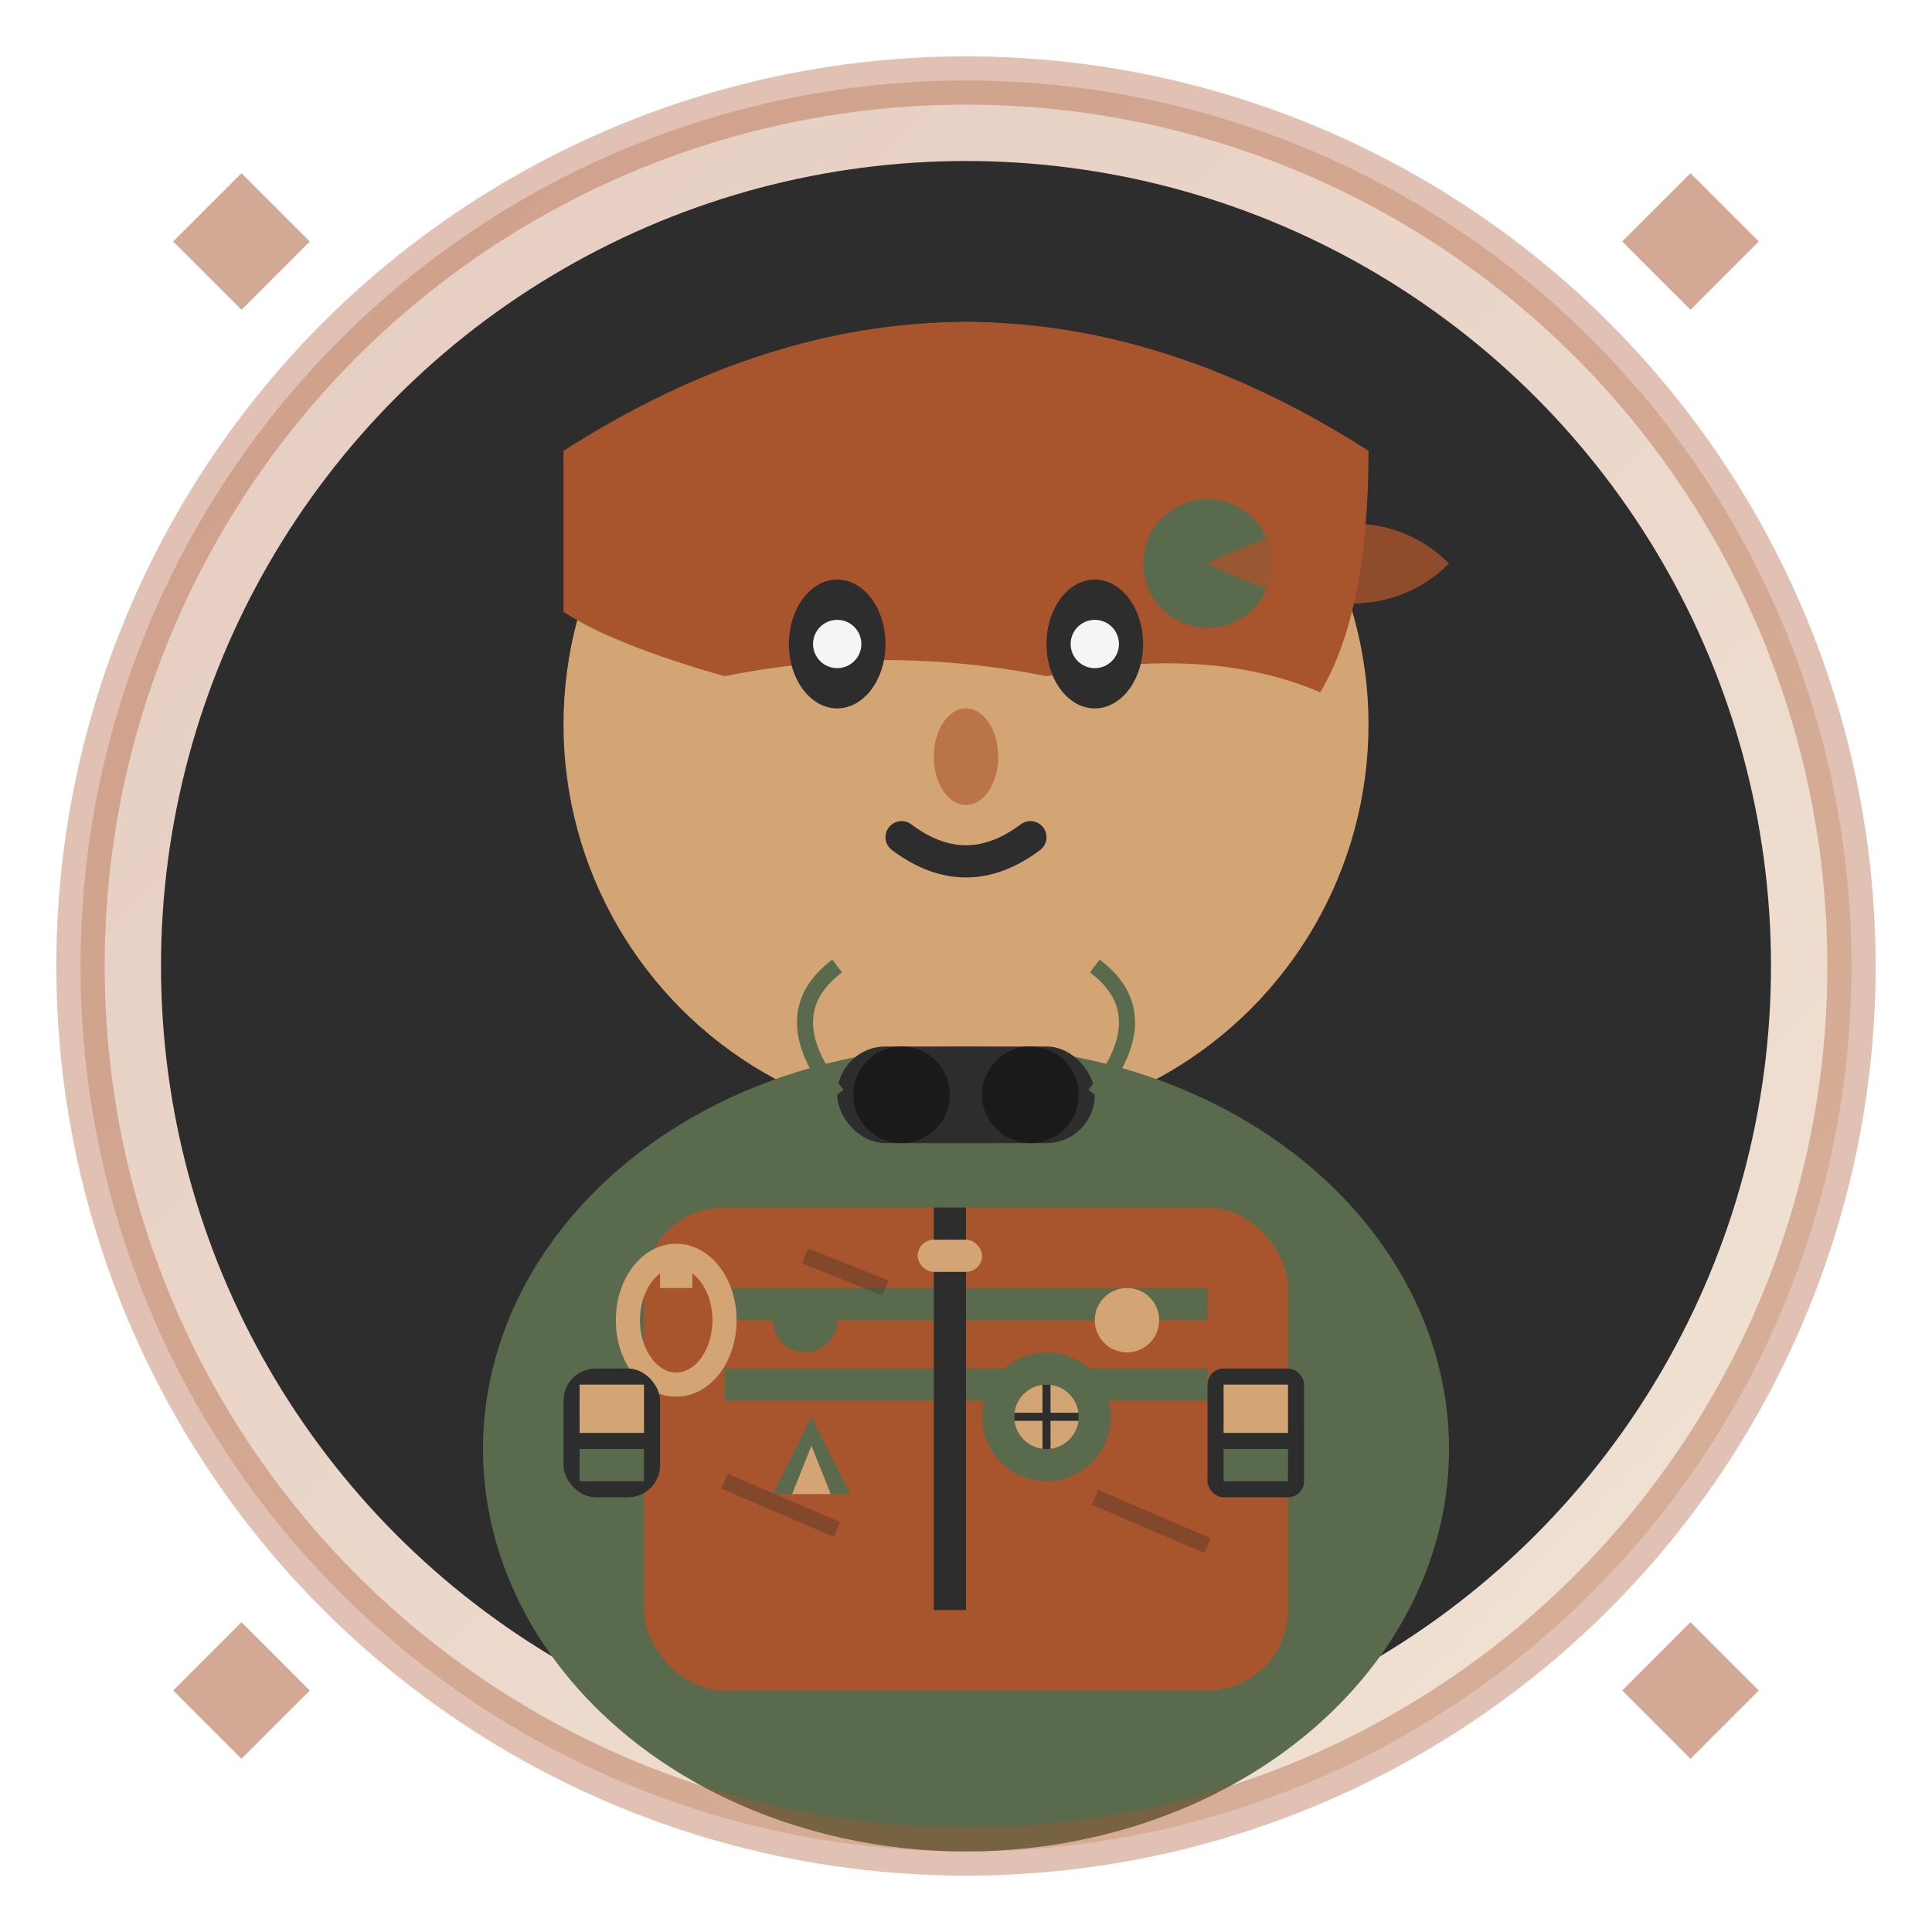 <svg xmlns="http://www.w3.org/2000/svg" viewBox="0 0 120 120" width="120" height="120">
  <defs>
    <linearGradient id="avatar3Gradient" x1="0%" y1="0%" x2="100%" y2="100%">
      <stop offset="0%" style="stop-color:#a8542c;stop-opacity:1" />
      <stop offset="100%" style="stop-color:#d4a574;stop-opacity:1" />
    </linearGradient>
    <filter id="grunge" x="0%" y="0%" width="100%" height="100%">
      <feTurbulence baseFrequency="0.8" numOctaves="3" result="noise"/>
      <feDisplacementMap in="SourceGraphic" in2="noise" scale="2"/>
    </filter>
    <filter id="softGlow" x="-20%" y="-20%" width="140%" height="140%">
      <feGaussianBlur stdDeviation="2" result="coloredBlur"/>
      <feMerge> 
        <feMergeNode in="coloredBlur"/>
        <feMergeNode in="SourceGraphic"/>
      </feMerge>
    </filter>
  </defs>
  
  <!-- Background circle -->
  <circle cx="60" cy="60" r="55" fill="url(#avatar3Gradient)" opacity="0.3"/>
  <circle cx="60" cy="60" r="50" fill="#2d2d2d" filter="url(#grunge)"/>
  
  <!-- Face -->
  <circle cx="60" cy="45" r="25" fill="#d4a574" filter="url(#softGlow)"/>
  
  <!-- Hair - adventure traveler style -->
  <path d="M35 28 Q60 12 85 28 Q85 38 82 43 Q75 40 65 42 Q55 40 45 42 Q38 40 35 38 Q35 33 35 28" 
        fill="#a8542c" 
        filter="url(#grunge)"/>
  
  <!-- Hair tie/ponytail -->
  <circle cx="75" cy="35" r="4" fill="#5a6b4d" filter="url(#grunge)"/>
  <path d="M75 35 Q85 30 90 35 Q85 40 75 35" fill="#a8542c" opacity="0.8"/>
  
  <!-- Eyes -->
  <ellipse cx="52" cy="40" rx="3" ry="4" fill="#2d2d2d"/>
  <ellipse cx="68" cy="40" rx="3" ry="4" fill="#2d2d2d"/>
  <circle cx="52" cy="40" r="1.5" fill="#f5f5f5"/>
  <circle cx="68" cy="40" r="1.5" fill="#f5f5f5"/>
  
  <!-- Nose -->
  <ellipse cx="60" cy="47" rx="2" ry="3" fill="#a8542c" opacity="0.6"/>
  
  <!-- Mouth - determined expression -->
  <path d="M56 52 Q60 55 64 52" fill="none" stroke="#2d2d2d" stroke-width="2" stroke-linecap="round"/>
  
  <!-- Body/shoulders -->
  <ellipse cx="60" cy="90" rx="30" ry="25" fill="#5a6b4d" filter="url(#grunge)"/>
  
  <!-- Adventure gear/outdoor clothing -->
  <rect x="40" y="75" width="40" height="30" fill="#a8542c" rx="5" filter="url(#grunge)"/>
  
  <!-- Technical outdoor jacket details -->
  <rect x="45" y="80" width="30" height="2" fill="#5a6b4d"/>
  <rect x="45" y="85" width="30" height="2" fill="#5a6b4d"/>
  
  <!-- Zipper -->
  <rect x="58" y="75" width="2" height="25" fill="#2d2d2d"/>
  <rect x="57" y="77" width="4" height="2" fill="#d4a574" rx="1"/>
  
  <!-- Outdoor gear accessories -->
  <!-- Carabiner -->
  <g transform="translate(42, 82)">
    <ellipse cx="0" cy="0" rx="3" ry="4" fill="none" stroke="#d4a574" stroke-width="1.5"/>
    <rect x="-1" y="-4" width="2" height="2" fill="#d4a574"/>
  </g>
  
  <!-- Multi-tool attachment -->
  <rect x="75" y="85" width="6" height="8" fill="#2d2d2d" rx="1" filter="url(#grunge)"/>
  <rect x="76" y="86" width="4" height="3" fill="#d4a574"/>
  <rect x="76" y="90" width="4" height="2" fill="#5a6b4d"/>
  
  <!-- Adventure patches -->
  <!-- Mountain climber patch -->
  <g transform="translate(48, 88) scale(0.6)">
    <path d="M0 8 L4 0 L8 8 Z" fill="#5a6b4d"/>
    <path d="M2 8 L4 3 L6 8" fill="#d4a574"/>
  </g>
  
  <!-- National park patch -->
  <circle cx="65" cy="88" r="4" fill="#5a6b4d"/>
  <circle cx="65" cy="88" r="2" fill="#d4a574"/>
  <path d="M65 86 L65 90 M63 88 L67 88" stroke="#2d2d2d" stroke-width="0.5"/>
  
  <!-- Outdoor sunglasses hanging -->
  <g transform="translate(60, 65)">
    <rect x="-8" y="0" width="16" height="6" fill="#2d2d2d" rx="3" filter="url(#grunge)"/>
    <circle cx="-4" cy="3" r="3" fill="#1a1a1a"/>
    <circle cx="4" cy="3" r="3" fill="#1a1a1a"/>
    <!-- Strap -->
    <path d="M-8 3 Q-12 -2 -8 -5" fill="none" stroke="#5a6b4d" stroke-width="1"/>
    <path d="M8 3 Q12 -2 8 -5" fill="none" stroke="#5a6b4d" stroke-width="1"/>
  </g>
  
  <!-- Adventure travel scratches/wear marks -->
  <g opacity="0.3">
    <line x1="45" y1="92" x2="52" y2="95" stroke="#2d2d2d" stroke-width="1"/>
    <line x1="68" y1="93" x2="75" y2="96" stroke="#2d2d2d" stroke-width="1"/>
    <line x1="50" y1="78" x2="55" y2="80" stroke="#2d2d2d" stroke-width="1"/>
  </g>
  
  <!-- Adventure achievement pins -->
  <circle cx="70" cy="82" r="2" fill="#d4a574"/>
  <circle cx="50" cy="82" r="2" fill="#5a6b4d"/>
  
  <!-- Fitness tracker/watch -->
  <rect x="35" y="85" width="6" height="8" fill="#2d2d2d" rx="2" filter="url(#grunge)"/>
  <rect x="36" y="86" width="4" height="3" fill="#d4a574"/>
  <rect x="36" y="90" width="4" height="2" fill="#5a6b4d"/>
  
  <!-- Border with adventure theme -->
  <circle cx="60" cy="60" r="55" fill="none" stroke="#a8542c" stroke-width="3" opacity="0.6" filter="url(#grunge)"/>
  
  <!-- Corner decorative elements - trail markers -->
  <g opacity="0.5">
    <rect x="12" y="12" width="6" height="6" fill="#a8542c" transform="rotate(45 15 15)"/>
    <rect x="102" y="12" width="6" height="6" fill="#a8542c" transform="rotate(45 105 15)"/>
    <rect x="102" y="102" width="6" height="6" fill="#a8542c" transform="rotate(45 105 105)"/>
    <rect x="12" y="102" width="6" height="6" fill="#a8542c" transform="rotate(45 15 105)"/>
  </g>
</svg>
